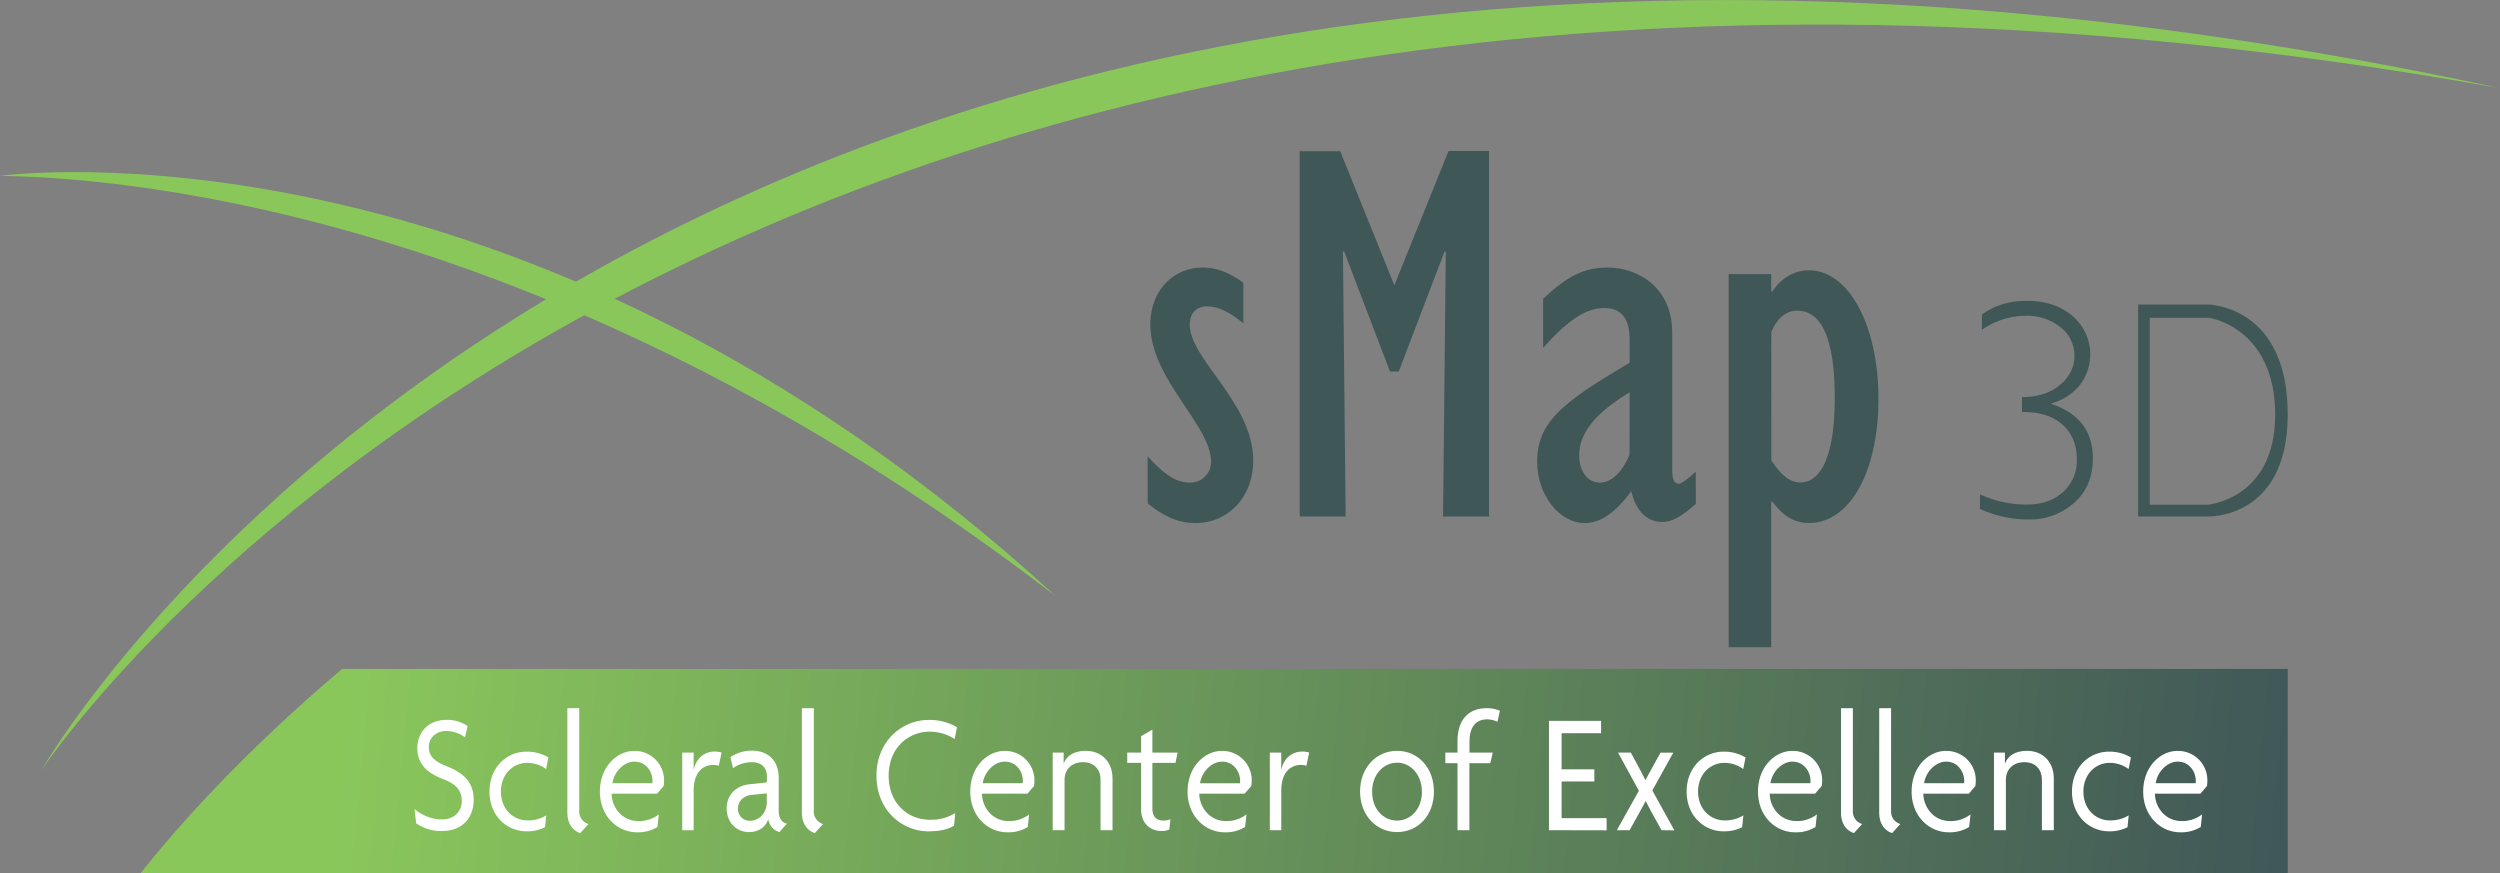 <?xml version="1.0" encoding="utf-8"?><svg id="e3106be8-424f-4ff2-8b80-8360570b166f" data-name="Layer 1" xmlns="http://www.w3.org/2000/svg" xmlns:xlink="http://www.w3.org/1999/xlink" viewBox="0 0 992.25 346.49"><rect x="0" y="0" width="992.25" height="346.49" fill="#808080" stroke="none"/><defs><linearGradient id="e078e239-6a85-4a11-bacf-8d53722178e7" x1="136" y1="272.81" x2="910.08" y2="347.09" gradientUnits="userSpaceOnUse"><stop offset="0" stop-color="#8ac75b"/><stop offset="1" stop-color="#405758"/></linearGradient></defs><title>smap-scleral-center-of-excellence-logo</title><path d="M55.87,346.49H908v-81H135.79C95.34,299.67,69.29,329.55,55.87,346.49Z" fill="url(#e078e239-6a85-4a11-bacf-8d53722178e7)"/><path d="M455.49,181.11c6.95,7.6,11.51,10.42,16.72,10.42a8.17,8.17,0,0,0,8.47-8.25c0-14.55-24.11-32.79-24.11-54.51,0-13,8.69-22.58,20.85-22.58,5.43,0,10.64,2,16.07,6.08v16.07c-5.87-4.78-10.21-6.73-14.55-6.73-4.13,0-6.73,2.82-6.73,7.16,0,13.9,25.19,31.06,25.19,54.07,0,14.33-9.78,24.76-23,24.76-6.52,0-12.16-2.39-18.89-7.82Z" fill="#405758"/><path d="M574.92,59.94H591V205H572.75l1.08-104.88-.43-.44-18.24,47.78h-3.48L533.44,99.67l-.43.44L534.09,205H515.85v-145h16.07l21.5,53.2Z" fill="#405758"/><path d="M673.07,200c-5.86,5.21-9.56,7.16-13.25,7.16-6.08,0-10.42-4.12-12.37-12.16-6.3,8.47-12.16,12.6-18.46,12.6-10.21,0-18.89-11.29-18.89-24.32,0-15.85,10.2-23.67,36.69-39.31v-9.12c0-8.47-3.25-12.59-10-12.59-7.17,0-14.34,4.56-24.33,15.85V118.57c10-9.34,16.51-12.38,25.63-12.38,12.16,0,25.62,8,25.62,25.84v54.29c0,4.34.87,5.64,2.61,5.64,1.08,0,3.47-1.73,6.73-4.77Zm-26.28-44.3c-13.89,8.47-20,16.29-20,25,0,6.52,3.47,10.86,8.25,10.86,4.34,0,8.68-3.91,11.72-11.08Z" fill="#405758"/><path d="M686.1,108.8H703v6.94h.43c3.47-5.42,8.69-8.46,14.55-8.46,15.85,0,27.58,21.93,27.58,51,0,28.89-11.3,49.3-27.58,49.3-5.65,0-10.21-2.61-14.55-8.47H703v57.76H686.1Zm16.94,74c4.12,6.08,7.38,8.69,11.72,8.69,5.86,0,13.46-6.3,13.46-33.44,0-23.24-5-34.75-15-34.75-4.78,0-8.25,3.7-10.2,8.47Z" fill="#405758"/><path d="M786.63,130.9v-6.05q7.39-5.46,17.81-5.45,11.07,0,18.13,6a20.05,20.05,0,0,1,3.12,27.19,21.91,21.91,0,0,1-11.45,7.51v.24q16.41,5.5,16.41,21.55,0,11.2-7.48,17.74a26.16,26.16,0,0,1-17.83,6.54A45.47,45.47,0,0,1,785.85,202v-5.81a43.86,43.86,0,0,0,18.77,4.06q8.77,0,14.23-5a16.78,16.78,0,0,0,5.44-13q0-8.67-5.78-13.78t-16-4.93V157.6q9.32,0,15.07-4.81t5.76-11.6a14.11,14.11,0,0,0-5.54-11.29A21,21,0,0,0,804,125.33,30.47,30.47,0,0,0,786.63,130.9Z" fill="#405758"/><path d="M876,120.86H848.62V205H876s32,1.4,32-40.49S878.65,120.86,876,120.86Zm.24,79.46h-23V126.13h23c2.19,0,26.78,5,26.78,38.49S876.28,200.32,876.28,200.32Z" fill="#405758"/><path d="M992.25,35C278.33-92.8,16.23,306,16.23,306S259.89-123.09,992.25,35Z" fill="#8ac75b"/><path d="M0,69.79S205.89,41.1,419,236.62C212.91,78,36.72,70.37,0,69.79Z" fill="#8ac75b"/><path d="M175.25,329.84a16.91,16.91,0,0,1-10.1-3.13l-.61-5.64a16.61,16.61,0,0,0,10.89,4.15c4.59,0,7.84-2.93,7.84-7.28s-2.27-6.73-7.35-8.7c-6.85-2.59-10.28-6.33-10.28-12.38,0-5.64,3.79-11.15,11.69-11.15a14.39,14.39,0,0,1,8.26,2.45l-1,4.49a13,13,0,0,0-7.4-2.52c-4.47,0-7,3.06-7,6.32,0,3.54,2.14,5.72,6.67,7.48,6.79,2.72,11.14,6.12,11.14,13.53S183.27,329.84,175.25,329.84Z" fill="#fff"/><path d="M216.74,305.23a12.59,12.59,0,0,0-7.46-2.45c-5.7,0-10.47,4.55-10.47,11.42s4.84,11.42,10.53,11.42a13.78,13.78,0,0,0,7.46-2l-.49,4.7a15.51,15.51,0,0,1-7.34,1.63c-7.71,0-14.69-6.05-14.69-15.78s6.92-15.84,14.69-15.84a16.44,16.44,0,0,1,8.69,2.31Z" fill="#fff"/><path d="M230.33,330.65c-2-.61-5.14-2.71-5.14-8.15V281.09h4.71v40.73a5.13,5.13,0,0,0,3.67,5.23Z" fill="#fff"/><path d="M263.38,312,260.81,315H242.75c0,5,3.8,10.88,10.65,10.88a12.84,12.84,0,0,0,8.08-2.65l-.55,5a14.67,14.67,0,0,1-8.08,2.11c-8,0-14.75-6.6-14.75-16.12,0-10.13,7-16.18,13.53-16.18a11.63,11.63,0,0,1,11.93,11.83A11.86,11.86,0,0,1,263.38,312Zm-11.51-9.72c-4.16,0-8.08,3.88-8.81,8.57h15.85a4.7,4.7,0,0,0,.06-.95C259,306.31,256.4,302.3,251.87,302.3Z" fill="#fff"/><path d="M285.29,303.93a8.33,8.33,0,0,0-2.08-.34c-4,0-7.9,2.65-7.9,10.27V329.5h-4.53V298.7h4.53v6.73h.06c.92-4.35,4.1-7.14,8.32-7.14a8.77,8.77,0,0,1,2.7.41Z" fill="#fff"/><path d="M309.34,330.25a6.15,6.15,0,0,1-4.41-5.17c-1.16,3.6-4.28,5.17-7.65,5.17-5.39,0-8.87-4.29-8.87-9.32,0-6,4.34-9.18,9.06-9.65l6.91-.75v-2.45c0-3.26-2-5.57-6-5.57a12.88,12.88,0,0,0-7.46,2.38l-1-4.36a14.67,14.67,0,0,1,8.69-2.58c6.06,0,10.46,3.81,10.46,10.74V322c0,2.93,1.47,4.56,3.25,4.9Zm-5-15.37-5.94.61c-3.67.41-5.5,2.72-5.5,5.51a4.6,4.6,0,0,0,4.77,4.76c3.43,0,6.67-2.86,6.67-7.41Z" fill="#fff"/><path d="M323.41,330.65c-2-.61-5.14-2.71-5.14-8.15V281.09H323v40.73a5.13,5.13,0,0,0,3.68,5.23Z" fill="#fff"/><path d="M378.92,293.33a18.29,18.29,0,0,0-10-2.93c-8.26,0-16.21,6.33-16.21,17.48s7.83,17.47,16.21,17.47a18.18,18.18,0,0,0,10.23-2.65l-.49,5c-2.33,1.43-5.39,2.25-10.23,2.25-10.15,0-20.56-8.09-20.56-22.1s10.53-22.1,20.5-22.1a21.66,21.66,0,0,1,11.45,2.86Z" fill="#fff"/><path d="M410.38,312,407.81,315H389.75c0,5,3.8,10.88,10.65,10.88a12.84,12.84,0,0,0,8.08-2.65l-.55,5a14.67,14.67,0,0,1-8.08,2.11c-8,0-14.75-6.6-14.75-16.12,0-10.13,7-16.18,13.53-16.18a11.63,11.63,0,0,1,11.93,11.83A11.86,11.86,0,0,1,410.38,312Zm-11.51-9.72c-4.16,0-8.08,3.88-8.81,8.57h15.85a4.7,4.7,0,0,0,.06-.95C406,306.31,403.4,302.3,398.87,302.3Z" fill="#fff"/><path d="M436.81,329.5V309.44c0-3.74-2.26-6.93-7-6.93s-7.29,3.19-7.29,6.93V329.5h-4.71V298.7h4.35V303h.06c1-2.79,3.73-5,8.75-5,6.06,0,10.59,4.22,10.59,11V329.5Z" fill="#fff"/><path d="M466.56,302.78h-9.18v18c0,3.6,1.71,4.89,4.47,4.89a6.25,6.25,0,0,0,2.69-.54l-.43,4.08a6.86,6.86,0,0,1-3.06.61c-4.53,0-8.14-3-8.14-8.57V302.78H447.4V298.7h5.51v-6.53l4.47-2.58v9.11h10Z" fill="#fff"/><path d="M496.61,312,494,315H476c0,5,3.8,10.88,10.65,10.88a12.84,12.84,0,0,0,8.08-2.65l-.55,5a14.67,14.67,0,0,1-8.08,2.11c-7.95,0-14.75-6.6-14.75-16.12,0-10.13,7-16.18,13.53-16.18a11.63,11.63,0,0,1,11.93,11.83A11.86,11.86,0,0,1,496.61,312ZM485.1,302.3c-4.16,0-8.08,3.88-8.81,8.57h15.85a4.7,4.7,0,0,0,.06-.95C492.2,306.31,489.63,302.3,485.1,302.3Z" fill="#fff"/><path d="M518.52,303.93a8.33,8.33,0,0,0-2.08-.34c-4,0-7.9,2.65-7.9,10.27V329.5H504V298.7h4.53v6.73h.06c.92-4.35,4.1-7.14,8.33-7.14a8.76,8.76,0,0,1,2.69.41Z" fill="#fff"/><path d="M554.5,330.25c-8.26,0-14.69-6.67-14.69-16.12S546.24,298,554.5,298s14.63,6.66,14.63,16.18S562.76,330.25,554.5,330.25Zm0-27.54c-5.44,0-9.91,4.69-9.91,11.56s4.47,11.42,9.91,11.42,9.86-4.62,9.86-11.42S559.89,302.71,554.5,302.71Z" fill="#fff"/><path d="M594.34,286.46a10.26,10.26,0,0,0-4-.95c-4.53,0-7.1,2.92-7.1,8.9v4.29h9.25l-1,4.21H583.2V329.5h-4.71V302.91h-4.83V298.7h4.83v-4.56c0-8.63,4.53-13.05,11.51-13.05a13.36,13.36,0,0,1,5.32,1Z" fill="#fff"/><path d="M614.78,329.5V286.12h20.69V291H619.8v14.34h13v4.83h-13v14.55h17.87v4.83Z" fill="#fff"/><path d="M659.46,329.5l-4.23-7.62c-.61-1.15-1.34-2.58-2-3.87h-.13c-.61,1.29-1.47,2.79-2.08,3.87l-4.22,7.62h-5.08l8.75-15.64L642.2,298.7h5.08L651.2,306c.61,1.16,1.22,2.31,1.83,3.54h.12c.55-1.16,1.23-2.31,1.9-3.54l4-7.27h5.08l-8.32,15,8.75,15.84Z" fill="#fff"/><path d="M691.89,305.23a12.59,12.59,0,0,0-7.46-2.45c-5.7,0-10.47,4.55-10.47,11.42s4.84,11.42,10.53,11.42a13.78,13.78,0,0,0,7.46-2l-.49,4.7a15.56,15.56,0,0,1-7.34,1.63c-7.71,0-14.69-6.05-14.69-15.78s6.92-15.84,14.69-15.84a16.44,16.44,0,0,1,8.69,2.31Z" fill="#fff"/><path d="M723,312,720.41,315h-18c0,5,3.79,10.88,10.65,10.88a12.83,12.83,0,0,0,8.07-2.65l-.55,5a14.64,14.64,0,0,1-8.08,2.11c-8,0-14.75-6.6-14.75-16.12,0-10.13,7-16.18,13.53-16.18a11.64,11.64,0,0,1,11.94,11.83A11.77,11.77,0,0,1,723,312Zm-11.51-9.72c-4.16,0-8.07,3.88-8.81,8.57h15.85a4.7,4.7,0,0,0,.06-.95C718.57,306.31,716,302.3,711.47,302.3Z" fill="#fff"/><path d="M735.83,330.65c-2-.61-5.14-2.71-5.14-8.15V281.09h4.71v40.73a5.13,5.13,0,0,0,3.68,5.23Z" fill="#fff"/><path d="M751,330.65c-2-.61-5.14-2.71-5.14-8.15V281.09h4.71v40.73a5.13,5.13,0,0,0,3.67,5.23Z" fill="#fff"/><path d="M784,312,781.43,315H763.37c0,5,3.8,10.88,10.65,10.88a12.84,12.84,0,0,0,8.08-2.65l-.55,5a14.67,14.67,0,0,1-8.08,2.11c-8,0-14.75-6.6-14.75-16.12,0-10.13,7-16.18,13.53-16.18a11.63,11.63,0,0,1,11.93,11.83A11.86,11.86,0,0,1,784,312Zm-11.51-9.72c-4.16,0-8.08,3.88-8.81,8.57h15.85a4.7,4.7,0,0,0,.06-.95C779.59,306.31,777,302.3,772.49,302.3Z" fill="#fff"/><path d="M810.43,329.5V309.44c0-3.74-2.26-6.93-7-6.93s-7.29,3.19-7.29,6.93V329.5H791.4V298.7h4.35V303h.06c1-2.79,3.73-5,8.75-5,6.06,0,10.59,4.22,10.59,11V329.5Z" fill="#fff"/><path d="M844.83,305.23a12.62,12.62,0,0,0-7.47-2.45c-5.69,0-10.46,4.55-10.46,11.42s4.83,11.42,10.52,11.42a13.81,13.81,0,0,0,7.47-2l-.49,4.7a15.56,15.56,0,0,1-7.34,1.63c-7.71,0-14.69-6.05-14.69-15.78s6.91-15.84,14.69-15.84a16.46,16.46,0,0,1,8.69,2.31Z" fill="#fff"/><path d="M875.92,312,873.35,315H855.29c0,5,3.8,10.88,10.65,10.88a12.84,12.84,0,0,0,8.08-2.65l-.55,5a14.67,14.67,0,0,1-8.08,2.11c-8,0-14.75-6.6-14.75-16.12,0-10.13,7-16.18,13.53-16.18a11.63,11.63,0,0,1,11.93,11.83A11.86,11.86,0,0,1,875.92,312Zm-11.51-9.72c-4.16,0-8.08,3.88-8.81,8.57h15.85a4.7,4.7,0,0,0,.06-.95C871.51,306.31,868.94,302.3,864.41,302.3Z" fill="#fff"/></svg>